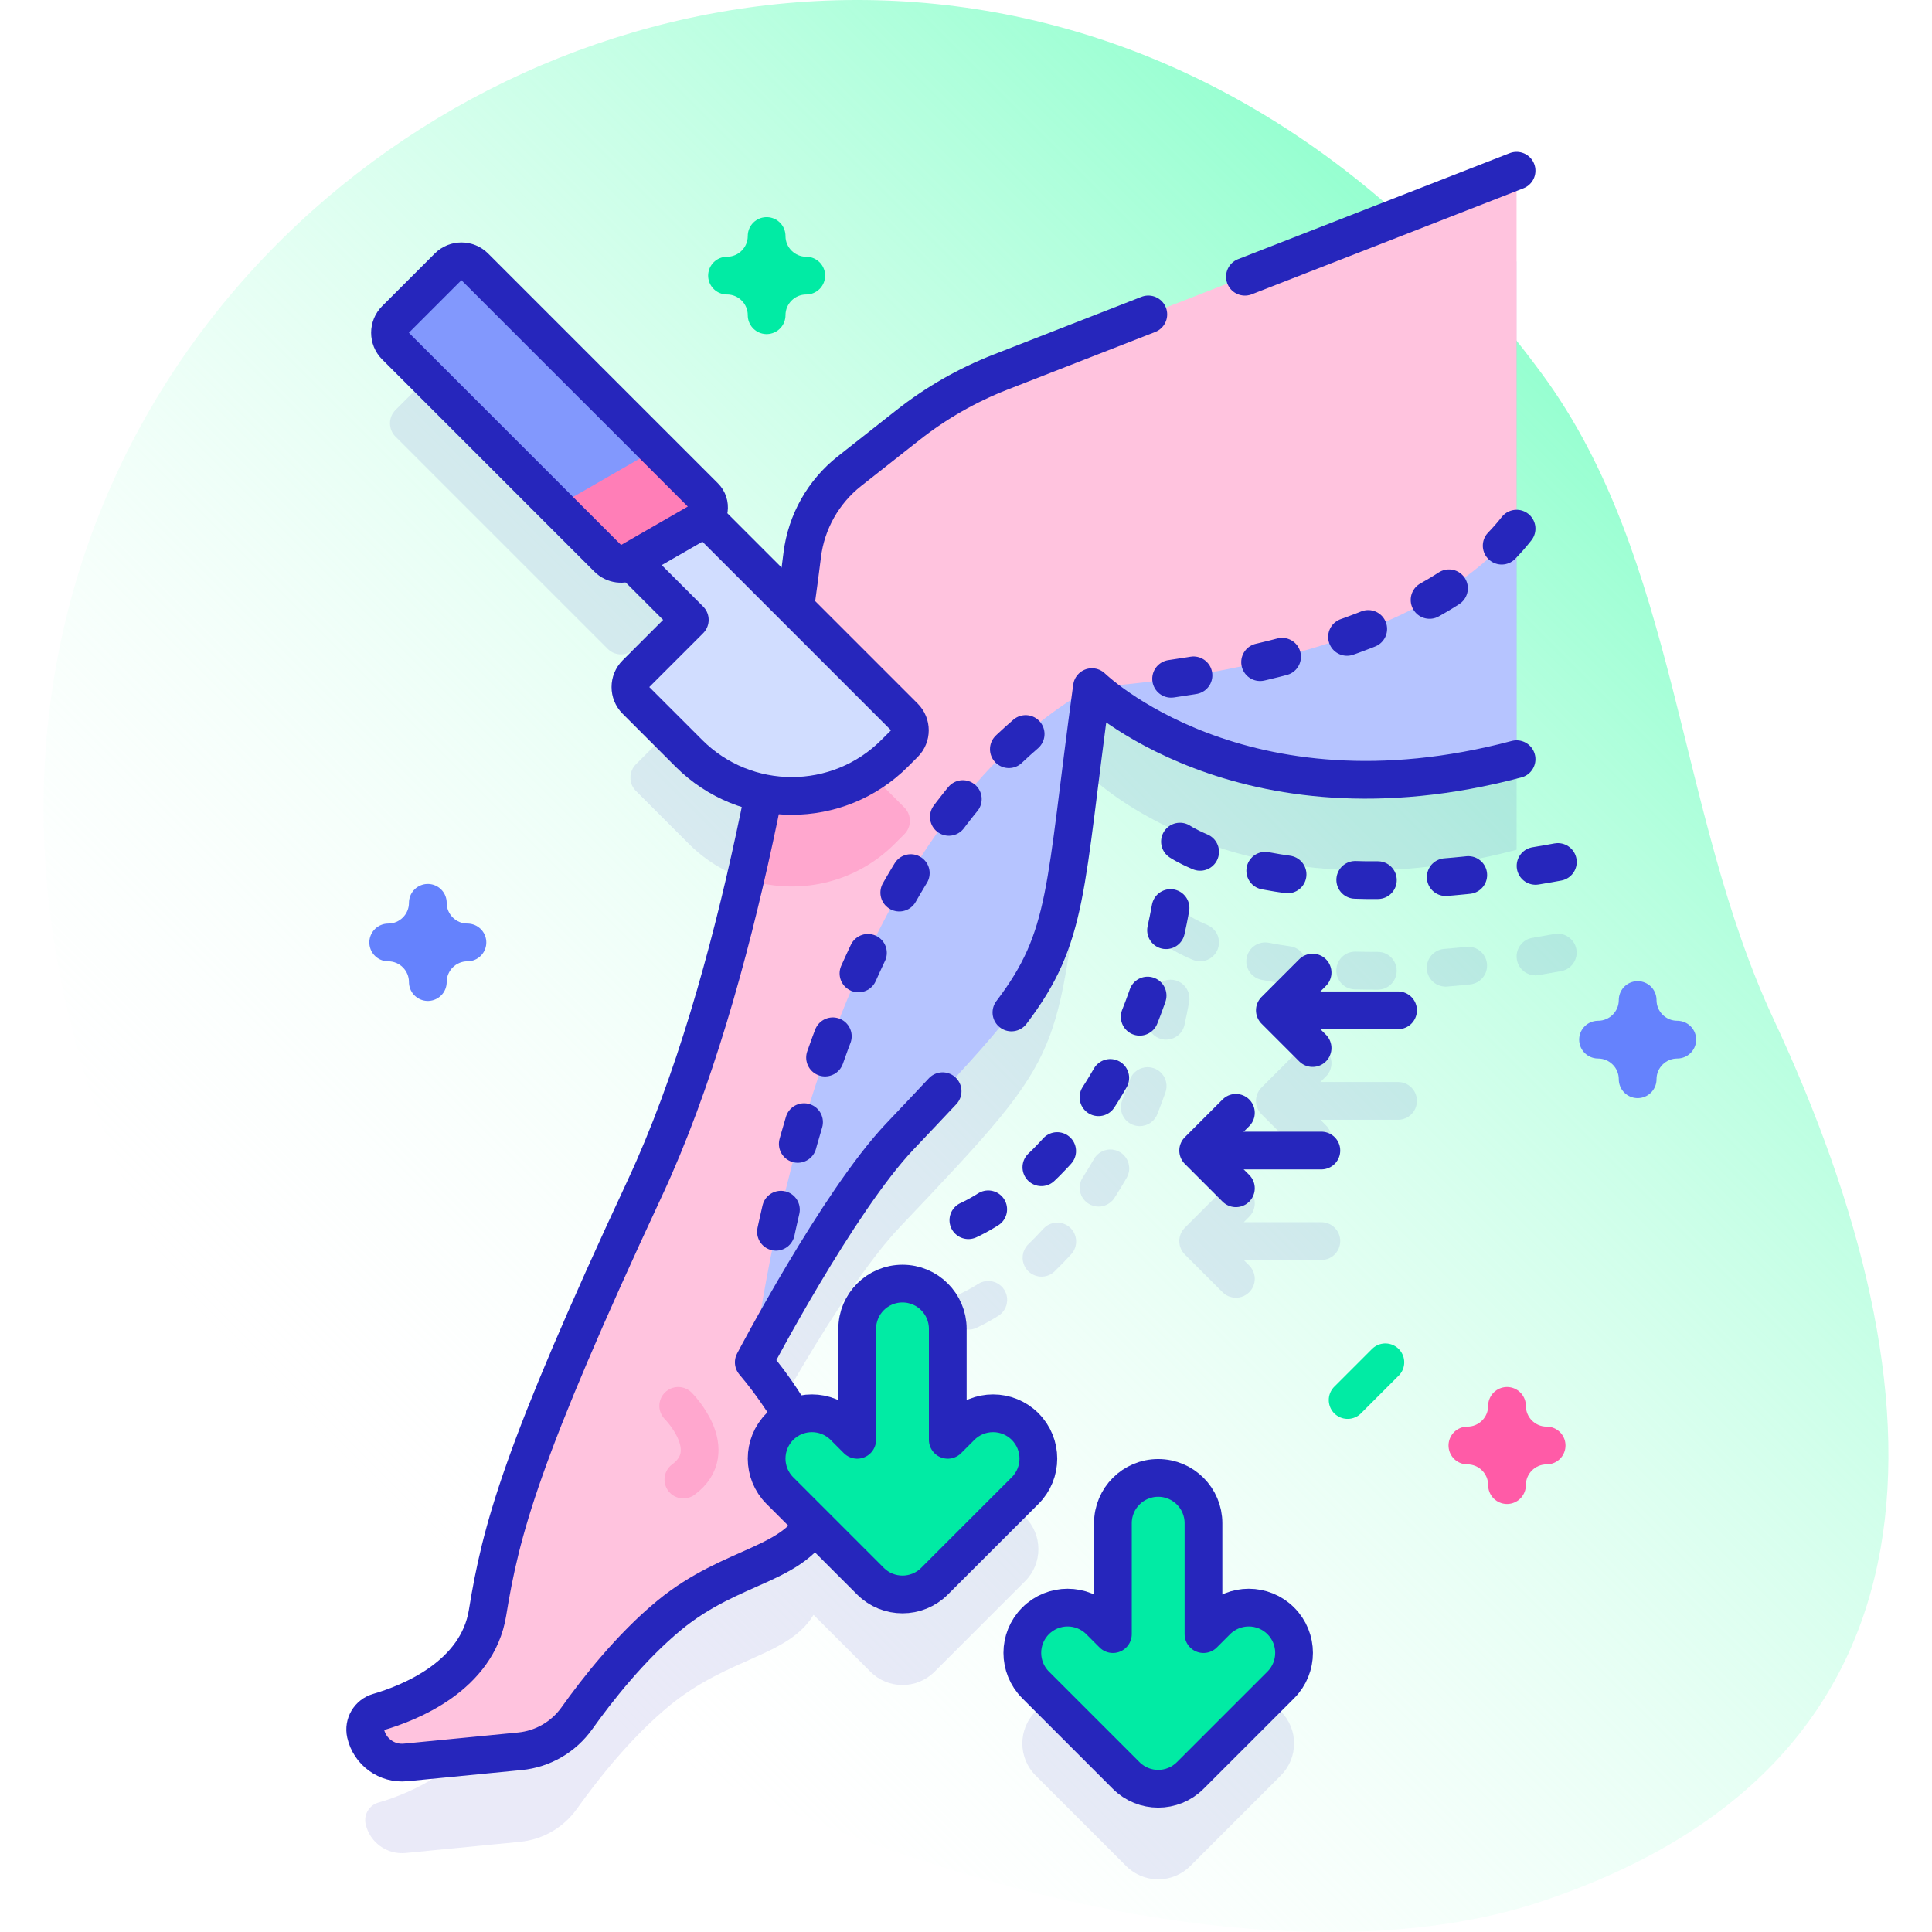 <svg xmlns="http://www.w3.org/2000/svg" xmlns:xlink="http://www.w3.org/1999/xlink" id="Capa_1" x="0px" y="0px" viewBox="0 0 512 512" style="enable-background:new 0 0 512 512;" xml:space="preserve" width="512" height="512"><g>	<g>		<linearGradient id="SVGID_1_" gradientUnits="userSpaceOnUse" x1="112.447" y1="425.296" x2="425.992" y2="111.751">			<stop offset="0" style="stop-color:#FFFFFF;stop-opacity:0"></stop>			<stop offset="1" style="stop-color:#95FFD0"></stop>		</linearGradient>		<path style="fill:url(#SVGID_1_);" d="M470.003,270.059c-25.773-55.191-25.273-122.036-61.428-171.057&#10;&#9;&#9;&#9;c-180.309-244.476-546.576,6.692-331.079,289.103c61.998,81.249,235.965,147.6,331.152,115.75&#10;&#9;&#9;&#9;C519.537,466.752,516.554,369.744,470.003,270.059z"></path>	</g>	<g>		<g>			<g style="opacity:0.1;">				<path style="fill:#2626BC;" d="M240.636,136.636l-15.513,12.223c-6.939,5.467-11.442,13.446-12.526,22.214&#10;&#9;&#9;&#9;&#9;&#9;c-0.489,3.955-1.104,8.671-1.854,14.002l-23.915-23.915c1.408-1.523,1.468-3.965-0.096-5.529L125.82,94.718&#10;&#9;&#9;&#9;&#9;&#9;c-1.953-1.953-5.118-1.953-7.071,0l-13.931,13.931c-1.953,1.953-1.953,5.119,0,7.071l56.236,56.236&#10;&#9;&#9;&#9;&#9;&#9;c1.599,1.598,4.071,1.926,6.03,0.798l0.128-0.073l15.591,15.591l-14.269,14.269c-1.953,1.953-1.953,5.118,0,7.071l14.026,14.026&#10;&#9;&#9;&#9;&#9;&#9;c5.635,5.635,12.58,9.16,19.855,10.578c-6.797,34.049-16.962,73.397-31.535,104.662&#10;&#9;&#9;&#9;&#9;&#9;c-32.749,70.262-38.108,90.506-41.681,112.538c-2.711,16.72-20.513,23.837-28.938,26.297c-2.441,0.713-3.92,3.19-3.365,5.672&#10;&#9;&#9;&#9;&#9;&#9;c1.087,4.869,5.633,8.16,10.595,7.676l30.288-2.955c6.075-0.592,11.576-3.793,15.115-8.766&#10;&#9;&#9;&#9;&#9;&#9;c5.329-7.49,14.254-18.882,24.536-27.328c15.72-12.913,31.436-12.994,38.172-24.066l15.085,15.085&#10;&#9;&#9;&#9;&#9;&#9;c4.684,4.686,12.288,4.686,16.972,0l24.005-24.005c4.688-4.687,4.688-12.287,0-16.974c-2.342-2.343-5.415-3.515-8.486-3.515&#10;&#9;&#9;&#9;&#9;&#9;c-3.071,0-6.144,1.172-8.486,3.515l-3.516,3.516v-29.4c0-6.628-5.373-12.002-12.002-12.002s-12.002,5.374-12.002,12.002v29.4&#10;&#9;&#9;&#9;&#9;&#9;l-3.516-3.516c-3.659-3.66-9.095-4.448-13.533-2.39c-3.099-5.301-6.79-10.436-10.362-14.637c0,0,22.329-42.574,38.703-59.842&#10;&#9;&#9;&#9;&#9;&#9;c47.544-50.138,40.453-42.751,50.91-119.088c0,0,39.44,38.498,112.538,19.099V69.242l-136.741,53.359&#10;&#9;&#9;&#9;&#9;&#9;C256.343,126.044,248.077,130.773,240.636,136.636z"></path>				<path style="fill:#2626BC;" d="M330.939,450.03c-3.071,0-6.144,1.172-8.486,3.515l-3.516,3.516v-29.4&#10;&#9;&#9;&#9;&#9;&#9;c0-6.628-5.373-12.002-12.002-12.002s-12.002,5.374-12.002,12.002v29.4l-3.516-3.516c-4.684-4.686-12.288-4.686-16.972,0&#10;&#9;&#9;&#9;&#9;&#9;c-4.688,4.687-4.688,12.287,0,16.974l24.005,24.004c4.684,4.686,12.288,4.686,16.972,0l24.005-24.004&#10;&#9;&#9;&#9;&#9;&#9;c4.688-4.687,4.688-12.287,0-16.974C337.083,451.202,334.01,450.03,330.939,450.03z"></path>				<path style="fill:#2626BC;" d="M350.175,323.905h-20.58l1.465-1.465c1.953-1.952,1.953-5.118,0-7.07&#10;&#9;&#9;&#9;&#9;&#9;c-1.951-1.953-5.119-1.953-7.07,0l-10,10c-1.953,1.952-1.953,5.118,0,7.07l10,10c0.976,0.977,2.256,1.465,3.535,1.465&#10;&#9;&#9;&#9;&#9;&#9;s2.56-0.488,3.535-1.465c1.953-1.952,1.953-5.118,0-7.07l-1.465-1.465h20.58c2.762,0,5-2.238,5-5&#10;&#9;&#9;&#9;&#9;&#9;S352.936,323.905,350.175,323.905z"></path>				<path style="fill:#2626BC;" d="M370.5,286.743h-20.58l1.465-1.465c1.953-1.952,1.953-5.118,0-7.07&#10;&#9;&#9;&#9;&#9;&#9;c-1.951-1.953-5.119-1.953-7.07,0l-10,10c-1.953,1.952-1.953,5.118,0,7.07l10,10c0.976,0.977,2.256,1.465,3.535,1.465&#10;&#9;&#9;&#9;&#9;&#9;s2.56-0.488,3.535-1.465c1.953-1.952,1.953-5.118,0-7.07l-1.465-1.465h20.58c2.762,0,5-2.238,5-5S373.261,286.743,370.5,286.743&#10;&#9;&#9;&#9;&#9;&#9;z"></path>				<path style="fill:#2626BC;" d="M316.088,254.355c0.637,0.27,1.299,0.397,1.95,0.397c1.946,0,3.797-1.144,4.605-3.049&#10;&#9;&#9;&#9;&#9;&#9;c1.078-2.542-0.109-5.478-2.651-6.556c-2.92-1.238-4.388-2.185-4.546-2.289c-2.304-1.518-5.407-0.88-6.926,1.426&#10;&#9;&#9;&#9;&#9;&#9;s-0.881,5.406,1.426,6.926C310.637,251.665,312.62,252.884,316.088,254.355z"></path>				<path style="fill:#2626BC;" d="M305.294,263.729c-0.355,1.928-0.743,3.847-1.154,5.705c-0.595,2.696,1.108,5.365,3.805,5.961&#10;&#9;&#9;&#9;&#9;&#9;c0.363,0.08,0.726,0.118,1.083,0.118c2.295,0,4.362-1.59,4.878-3.923c0.435-1.972,0.847-4.007,1.223-6.049&#10;&#9;&#9;&#9;&#9;&#9;c0.501-2.716-1.295-5.323-4.011-5.823C308.398,259.212,305.793,261.013,305.294,263.729z"></path>				<path style="fill:#2626BC;" d="M299.42,286.168c-0.639,1.829-1.318,3.651-2.02,5.415c-1.021,2.566,0.231,5.474,2.797,6.494&#10;&#9;&#9;&#9;&#9;&#9;c0.606,0.241,1.232,0.355,1.847,0.355c1.988,0,3.868-1.193,4.647-3.152c0.755-1.896,1.484-3.854,2.17-5.819&#10;&#9;&#9;&#9;&#9;&#9;c0.91-2.606-0.467-5.458-3.074-6.367C303.179,282.184,300.328,283.562,299.42,286.168z"></path>				<path style="fill:#2626BC;" d="M283.559,325.321c-2.038-1.861-5.201-1.718-7.063,0.321c-1.284,1.406-2.618,2.782-3.967,4.09&#10;&#9;&#9;&#9;&#9;&#9;c-1.982,1.923-2.03,5.088-0.107,7.07c0.98,1.011,2.284,1.519,3.59,1.519c1.254,0,2.509-0.469,3.48-1.411&#10;&#9;&#9;&#9;&#9;&#9;c1.492-1.448,2.969-2.971,4.389-4.525C285.743,330.345,285.598,327.182,283.559,325.321z"></path>				<path style="fill:#2626BC;" d="M364.384,262.262l0.771-0.001c2.762-0.011,4.991-2.258,4.98-5.02c-0.011-2.755-2.247-4.98-5-4.98&#10;&#9;&#9;&#9;&#9;&#9;c-0.006,0-0.013,0-0.02,0l-0.732,0.001c-1.713,0-3.433-0.023-5.112-0.068c-2.78-0.066-5.059,2.103-5.133,4.863&#10;&#9;&#9;&#9;&#9;&#9;c-0.075,2.76,2.103,5.059,4.863,5.133C360.77,262.238,362.581,262.262,364.384,262.262z"></path>				<path style="fill:#2626BC;" d="M259.266,340.232c-2.834,1.763-4.6,2.538-4.617,2.545c-2.528,1.09-3.701,4.021-2.619,6.556&#10;&#9;&#9;&#9;&#9;&#9;c0.812,1.898,2.658,3.037,4.601,3.037c0.655,0,1.321-0.129,1.962-0.402c0.241-0.104,2.466-1.073,5.957-3.245&#10;&#9;&#9;&#9;&#9;&#9;c2.345-1.458,3.062-4.542,1.604-6.887C264.695,339.492,261.614,338.772,259.266,340.232z"></path>				<path style="fill:#2626BC;" d="M289.919,307.139c-0.961,1.671-1.966,3.322-2.986,4.906c-1.496,2.321-0.826,5.415,1.495,6.911&#10;&#9;&#9;&#9;&#9;&#9;c0.838,0.54,1.775,0.798,2.703,0.798c1.643,0,3.252-0.81,4.208-2.293c1.111-1.726,2.205-3.521,3.25-5.34&#10;&#9;&#9;&#9;&#9;&#9;c1.376-2.394,0.551-5.45-1.844-6.826C294.35,303.92,291.295,304.746,289.919,307.139z"></path>				<path style="fill:#2626BC;" d="M417.746,251.543c-0.497-2.716-3.11-4.518-5.818-4.018c-1.977,0.361-3.918,0.699-5.826,1.016&#10;&#9;&#9;&#9;&#9;&#9;c-2.725,0.45-4.567,3.024-4.116,5.749c0.405,2.448,2.524,4.185,4.927,4.185c0.271,0,0.546-0.022,0.822-0.068&#10;&#9;&#9;&#9;&#9;&#9;c1.963-0.324,3.961-0.672,5.994-1.045C416.445,256.865,418.244,254.259,417.746,251.543z"></path>				<path style="fill:#2626BC;" d="M334.352,259.668c1.98,0.379,4.052,0.723,6.154,1.021c0.238,0.034,0.475,0.051,0.708,0.051&#10;&#9;&#9;&#9;&#9;&#9;c2.45,0,4.591-1.803,4.944-4.299c0.389-2.733-1.514-5.265-4.248-5.652c-1.944-0.276-3.855-0.593-5.68-0.942&#10;&#9;&#9;&#9;&#9;&#9;c-2.707-0.519-5.332,1.259-5.851,3.972C329.862,256.53,331.64,259.149,334.352,259.668z"></path>				<path style="fill:#2626BC;" d="M388.563,250.927c-1.976,0.207-3.948,0.393-5.861,0.55c-2.752,0.227-4.8,2.642-4.573,5.394&#10;&#9;&#9;&#9;&#9;&#9;c0.216,2.612,2.402,4.59,4.978,4.59c0.138,0,0.276-0.006,0.416-0.017c1.987-0.164,4.035-0.356,6.086-0.571&#10;&#9;&#9;&#9;&#9;&#9;c2.746-0.288,4.738-2.748,4.45-5.495C393.77,252.633,391.334,250.637,388.563,250.927z"></path>			</g>			<g>				<g>					<g>						<path style="fill:#FFC3DE;" d="M249.8,289.177c-3.389,3.62-7.152,7.589-11.339,12.005&#10;&#9;&#9;&#9;&#9;&#9;&#9;&#9;c-16.374,17.268-38.703,59.842-38.703,59.842c10.122,11.909,21.233,31.303,16.97,40.787&#10;&#9;&#9;&#9;&#9;&#9;&#9;&#9;c-5.954,13.249-22.627,12.505-39.299,26.2c-10.283,8.446-19.207,19.838-24.537,27.328c-3.538,4.973-9.04,8.174-15.115,8.766&#10;&#9;&#9;&#9;&#9;&#9;&#9;&#9;l-30.288,2.955c-4.962,0.484-9.508-2.807-10.595-7.676c-0.554-2.482,0.925-4.959,3.366-5.672&#10;&#9;&#9;&#9;&#9;&#9;&#9;&#9;c8.425-2.46,26.227-9.577,28.938-26.297c3.573-22.031,8.932-42.276,41.681-112.538&#10;&#9;&#9;&#9;&#9;&#9;&#9;&#9;c25.802-55.356,37.792-136.056,41.718-167.805c1.084-8.768,5.587-16.746,12.526-22.214l15.513-12.223&#10;&#9;&#9;&#9;&#9;&#9;&#9;&#9;c7.44-5.862,15.707-10.592,24.531-14.035l136.741-53.359v94.851l-5,32.351l5,28.75&#10;&#9;&#9;&#9;&#9;&#9;&#9;&#9;c-73.098,19.399-112.538-19.099-112.538-19.099c-7.386,53.917-6.018,66.067-21.329,86.22l-13.413,4.847L249.8,289.177z"></path>					</g>					<path style="fill:#FFA7CE;" d="M239.664,213.996l-32.103-32.103c-2.503,15.195-5.805,32.794-10.042,51.022&#10;&#9;&#9;&#9;&#9;&#9;&#9;c13.439,4.514,28.87,1.427,39.574-9.278l2.57-2.57C241.617,219.114,241.617,215.948,239.664,213.996z"></path>					<path style="fill:#B6C4FF;" d="M401.909,201.193v-61.101c-29.936,38.072-112.538,42.001-112.538,42.001&#10;&#9;&#9;&#9;&#9;&#9;&#9;S328.811,220.592,401.909,201.193z"></path>											<path style="fill:none;stroke:#2626BC;stroke-width:10;stroke-linecap:round;stroke-linejoin:round;stroke-miterlimit:10;stroke-dasharray:6,18;" d="&#10;&#9;&#9;&#9;&#9;&#9;&#9;M401.909,140.093c-21.762,27.676-71.354,37.31-96.815,40.507"></path>					<path style="fill:#B6C4FF;" d="M199.757,361.024c0,0,22.329-42.574,38.703-59.842c47.544-50.137,40.453-42.751,50.91-119.088&#10;&#9;&#9;&#9;&#9;&#9;&#9;C213.511,225.034,199.757,361.024,199.757,361.024z"></path>											<path style="fill:none;stroke:#2626BC;stroke-width:10;stroke-linecap:round;stroke-linejoin:round;stroke-miterlimit:10;stroke-dasharray:6,18;" d="&#10;&#9;&#9;&#9;&#9;&#9;&#9;M271.806,194.52c-45.954,39.565-63.672,115.147-69.53,149.16"></path>					<path style="fill:none;stroke:#2626BC;stroke-width:10;stroke-linecap:round;stroke-linejoin:round;stroke-miterlimit:10;" d="&#10;&#9;&#9;&#9;&#9;&#9;&#9;M304.315,83.325l-39.147,15.276c-8.824,3.443-17.091,8.173-24.531,14.035l-15.513,12.223&#10;&#9;&#9;&#9;&#9;&#9;&#9;c-6.939,5.467-11.442,13.446-12.526,22.214c-3.926,31.75-15.917,112.449-41.718,167.805&#10;&#9;&#9;&#9;&#9;&#9;&#9;c-32.749,70.262-38.108,90.506-41.681,112.538c-2.711,16.72-20.513,23.837-28.938,26.297c-2.441,0.712-3.92,3.19-3.365,5.672&#10;&#9;&#9;&#9;&#9;&#9;&#9;c1.087,4.869,5.633,8.16,10.595,7.676l30.288-2.955c6.075-0.592,11.576-3.793,15.115-8.766&#10;&#9;&#9;&#9;&#9;&#9;&#9;c5.329-7.49,14.254-18.882,24.536-27.328c16.672-13.695,33.345-12.951,39.299-26.2c4.263-9.485-6.848-28.879-16.97-40.787&#10;&#9;&#9;&#9;&#9;&#9;&#9;c0,0,22.329-42.574,38.703-59.842c4.19-4.419,7.948-8.383,11.339-12.005"></path>											<line style="fill:none;stroke:#2626BC;stroke-width:10;stroke-linecap:round;stroke-linejoin:round;stroke-miterlimit:10;" x1="401.909" y1="45.242" x2="329.916" y2="73.334"></line>					<path style="fill:none;stroke:#2626BC;stroke-width:10;stroke-linecap:round;stroke-linejoin:round;stroke-miterlimit:10;" d="&#10;&#9;&#9;&#9;&#9;&#9;&#9;M268.04,268.313c15.309-20.151,13.945-32.304,21.331-86.219c0,0,39.44,38.498,112.538,19.099"></path>				</g>				<path style="fill:none;stroke:#FFA7CE;stroke-width:10;stroke-linecap:round;stroke-linejoin:round;stroke-miterlimit:10;" d="&#10;&#9;&#9;&#9;&#9;&#9;M179.738,372.572c0,0,11.806,11.806,1.362,19.525"></path>				<g>					<g>						<path style="fill:#D1DDFF;" d="M168.533,178.54l14.269-14.269l-19.334-19.334l15.569-15.569l60.628,60.628&#10;&#9;&#9;&#9;&#9;&#9;&#9;&#9;c1.953,1.953,1.953,5.118,0,7.071l-2.57,2.57c-15.059,15.059-39.476,15.059-54.535,0l-14.026-14.026&#10;&#9;&#9;&#9;&#9;&#9;&#9;&#9;C166.58,183.659,166.581,180.493,168.533,178.54z"></path>													<path style="fill:none;stroke:#2626BC;stroke-width:10;stroke-linecap:round;stroke-linejoin:round;stroke-miterlimit:10;" d="&#10;&#9;&#9;&#9;&#9;&#9;&#9;&#9;M168.533,178.54l14.269-14.269l-19.334-19.334l15.569-15.569l60.628,60.628c1.953,1.953,1.953,5.118,0,7.071l-2.57,2.57&#10;&#9;&#9;&#9;&#9;&#9;&#9;&#9;c-15.059,15.059-39.476,15.059-54.535,0l-14.026-14.026C166.58,183.659,166.581,180.493,168.533,178.54z"></path>					</g>					<g>						<path style="fill:#8298FD;" d="M167.084,148.754l18.814-10.83c2.281-1.313,2.694-4.434,0.833-6.295L125.82,70.718&#10;&#9;&#9;&#9;&#9;&#9;&#9;&#9;c-1.953-1.953-5.118-1.953-7.071,0l-13.931,13.931c-1.953,1.953-1.953,5.118,0,7.071l56.236,56.236&#10;&#9;&#9;&#9;&#9;&#9;&#9;&#9;C162.652,149.554,165.125,149.882,167.084,148.754z"></path>						<path style="fill:#FF7EB7;" d="M186.731,131.629c1.861,1.861,1.448,4.982-0.833,6.295l-18.814,10.83&#10;&#9;&#9;&#9;&#9;&#9;&#9;&#9;c-1.959,1.128-4.431,0.801-6.03-0.798l-13.673-13.673l26.659-15.345L186.731,131.629z"></path>													<path style="fill:none;stroke:#2626BC;stroke-width:10;stroke-linecap:round;stroke-linejoin:round;stroke-miterlimit:10;" d="&#10;&#9;&#9;&#9;&#9;&#9;&#9;&#9;M167.084,148.754l18.814-10.83c2.281-1.313,2.694-4.434,0.833-6.295L125.82,70.718c-1.953-1.953-5.118-1.953-7.071,0&#10;&#9;&#9;&#9;&#9;&#9;&#9;&#9;l-13.931,13.931c-1.953,1.953-1.953,5.118,0,7.071l56.236,56.236C162.652,149.554,165.125,149.882,167.084,148.754z"></path>					</g>				</g>				<g>					<g>						<path style="fill:#01EBA4;" d="M271.661,395.025l-24.005,24.005c-4.684,4.686-12.288,4.686-16.972,0l-24.005-24.005&#10;&#9;&#9;&#9;&#9;&#9;&#9;&#9;c-4.688-4.687-4.688-12.287,0-16.974c4.684-4.686,12.288-4.686,16.972,0l3.516,3.516v-29.4&#10;&#9;&#9;&#9;&#9;&#9;&#9;&#9;c0-6.628,5.373-12.002,12.002-12.002c6.629,0,12.002,5.374,12.002,12.002v29.4l3.516-3.516&#10;&#9;&#9;&#9;&#9;&#9;&#9;&#9;c2.342-2.343,5.415-3.515,8.486-3.515c3.071,0,6.144,1.172,8.486,3.515C276.35,382.738,276.35,390.338,271.661,395.025z"></path>													<path style="fill:none;stroke:#2626BC;stroke-width:10;stroke-linecap:round;stroke-linejoin:round;stroke-miterlimit:10;" d="&#10;&#9;&#9;&#9;&#9;&#9;&#9;&#9;M271.661,395.025l-24.005,24.005c-4.684,4.686-12.288,4.686-16.972,0l-24.005-24.005c-4.688-4.687-4.688-12.287,0-16.974&#10;&#9;&#9;&#9;&#9;&#9;&#9;&#9;c4.684-4.686,12.288-4.686,16.972,0l3.516,3.516v-29.4c0-6.628,5.373-12.002,12.002-12.002&#10;&#9;&#9;&#9;&#9;&#9;&#9;&#9;c6.629,0,12.002,5.374,12.002,12.002v29.4l3.516-3.516c2.342-2.343,5.415-3.515,8.486-3.515c3.071,0,6.144,1.172,8.486,3.515&#10;&#9;&#9;&#9;&#9;&#9;&#9;&#9;C276.35,382.738,276.35,390.338,271.661,395.025z"></path>					</g>					<g>						<path style="fill:#01EBA4;" d="M339.425,446.519l-24.005,24.005c-4.684,4.686-12.288,4.686-16.972,0l-24.005-24.005&#10;&#9;&#9;&#9;&#9;&#9;&#9;&#9;c-4.688-4.687-4.688-12.287,0-16.974c4.684-4.686,12.288-4.686,16.972,0l3.516,3.516v-29.4&#10;&#9;&#9;&#9;&#9;&#9;&#9;&#9;c0-6.628,5.373-12.002,12.002-12.002s12.002,5.374,12.002,12.002v29.4l3.516-3.516c2.342-2.343,5.415-3.515,8.486-3.515&#10;&#9;&#9;&#9;&#9;&#9;&#9;&#9;s6.144,1.172,8.486,3.515C344.114,434.232,344.114,441.832,339.425,446.519z"></path>													<path style="fill:none;stroke:#2626BC;stroke-width:10;stroke-linecap:round;stroke-linejoin:round;stroke-miterlimit:10;" d="&#10;&#9;&#9;&#9;&#9;&#9;&#9;&#9;M339.425,446.519l-24.005,24.005c-4.684,4.686-12.288,4.686-16.972,0l-24.005-24.005c-4.688-4.687-4.688-12.287,0-16.974&#10;&#9;&#9;&#9;&#9;&#9;&#9;&#9;c4.684-4.686,12.288-4.686,16.972,0l3.516,3.516v-29.4c0-6.628,5.373-12.002,12.002-12.002s12.002,5.374,12.002,12.002v29.4&#10;&#9;&#9;&#9;&#9;&#9;&#9;&#9;l3.516-3.516c2.342-2.343,5.415-3.515,8.486-3.515s6.144,1.172,8.486,3.515C344.114,434.232,344.114,441.832,339.425,446.519z&#10;&#9;&#9;&#9;&#9;&#9;&#9;&#9;"></path>					</g>				</g>				<g>					<g>													<line style="fill:none;stroke:#2626BC;stroke-width:10;stroke-linecap:round;stroke-linejoin:round;stroke-miterlimit:10;" x1="323.258" y1="304.905" x2="350.175" y2="304.905"></line>					</g>					<g>													<line style="fill:none;stroke:#2626BC;stroke-width:10;stroke-linecap:round;stroke-linejoin:round;stroke-miterlimit:10;" x1="343.583" y1="267.743" x2="370.5" y2="267.743"></line>													<polyline style="fill:none;stroke:#2626BC;stroke-width:10;stroke-linecap:round;stroke-linejoin:round;stroke-miterlimit:10;" points="&#10;&#9;&#9;&#9;&#9;&#9;&#9;&#9;327.525,314.905 317.525,304.905 327.525,294.905 &#9;&#9;&#9;&#9;&#9;&#9;"></polyline>													<polyline style="fill:none;stroke:#2626BC;stroke-width:10;stroke-linecap:round;stroke-linejoin:round;stroke-miterlimit:10;" points="&#10;&#9;&#9;&#9;&#9;&#9;&#9;&#9;347.85,277.743 337.85,267.743 347.85,257.743 &#9;&#9;&#9;&#9;&#9;&#9;"></polyline>					</g>				</g>									<path style="fill:none;stroke:#2626BC;stroke-width:10;stroke-linecap:round;stroke-linejoin:round;stroke-miterlimit:10;stroke-dasharray:6,18;" d="&#10;&#9;&#9;&#9;&#9;&#9;M256.628,323.368c0,0,49.046-20.95,55.948-100.415c0,0,27.129,19.104,101.296,5.298"></path>			</g>		</g>		<path style="fill:none;stroke:#FF5BA7;stroke-width:10;stroke-linecap:round;stroke-linejoin:round;stroke-miterlimit:10;" d="&#10;&#9;&#9;&#9;M399.373,372.572c0,5.799-4.701,10.5-10.5,10.5c5.799,0,10.5,4.701,10.5,10.5c0-5.799,4.701-10.5,10.5-10.5&#10;&#9;&#9;&#9;C404.074,383.072,399.373,378.371,399.373,372.572z"></path>		<path style="fill:none;stroke:#01EBA4;stroke-width:10;stroke-linecap:round;stroke-linejoin:round;stroke-miterlimit:10;" d="&#10;&#9;&#9;&#9;M203.164,62.54c0,5.799-4.701,10.5-10.5,10.5c5.799,0,10.5,4.701,10.5,10.5c0-5.799,4.701-10.5,10.5-10.5&#10;&#9;&#9;&#9;C207.865,73.04,203.164,68.339,203.164,62.54z"></path>		<path style="fill:none;stroke:#6582FD;stroke-width:10;stroke-linecap:round;stroke-linejoin:round;stroke-miterlimit:10;" d="&#10;&#9;&#9;&#9;M113.378,239.256c0,5.799-4.701,10.5-10.5,10.5c5.799,0,10.5,4.701,10.5,10.5c0-5.799,4.701-10.5,10.5-10.5&#10;&#9;&#9;&#9;C118.079,249.756,113.378,245.055,113.378,239.256z"></path>		<path style="fill:none;stroke:#6582FD;stroke-width:10;stroke-linecap:round;stroke-linejoin:round;stroke-miterlimit:10;" d="&#10;&#9;&#9;&#9;M433.995,265.013c0,5.799-4.701,10.5-10.5,10.5c5.799,0,10.5,4.701,10.5,10.5c0-5.799,4.701-10.5,10.5-10.5&#10;&#9;&#9;&#9;C438.695,275.513,433.995,270.812,433.995,265.013z"></path>					<line style="fill:none;stroke:#01EBA4;stroke-width:10;stroke-linecap:round;stroke-linejoin:round;stroke-miterlimit:10;" x1="367.136" y1="361.024" x2="357.136" y2="371.024"></line>	</g></g></svg>
